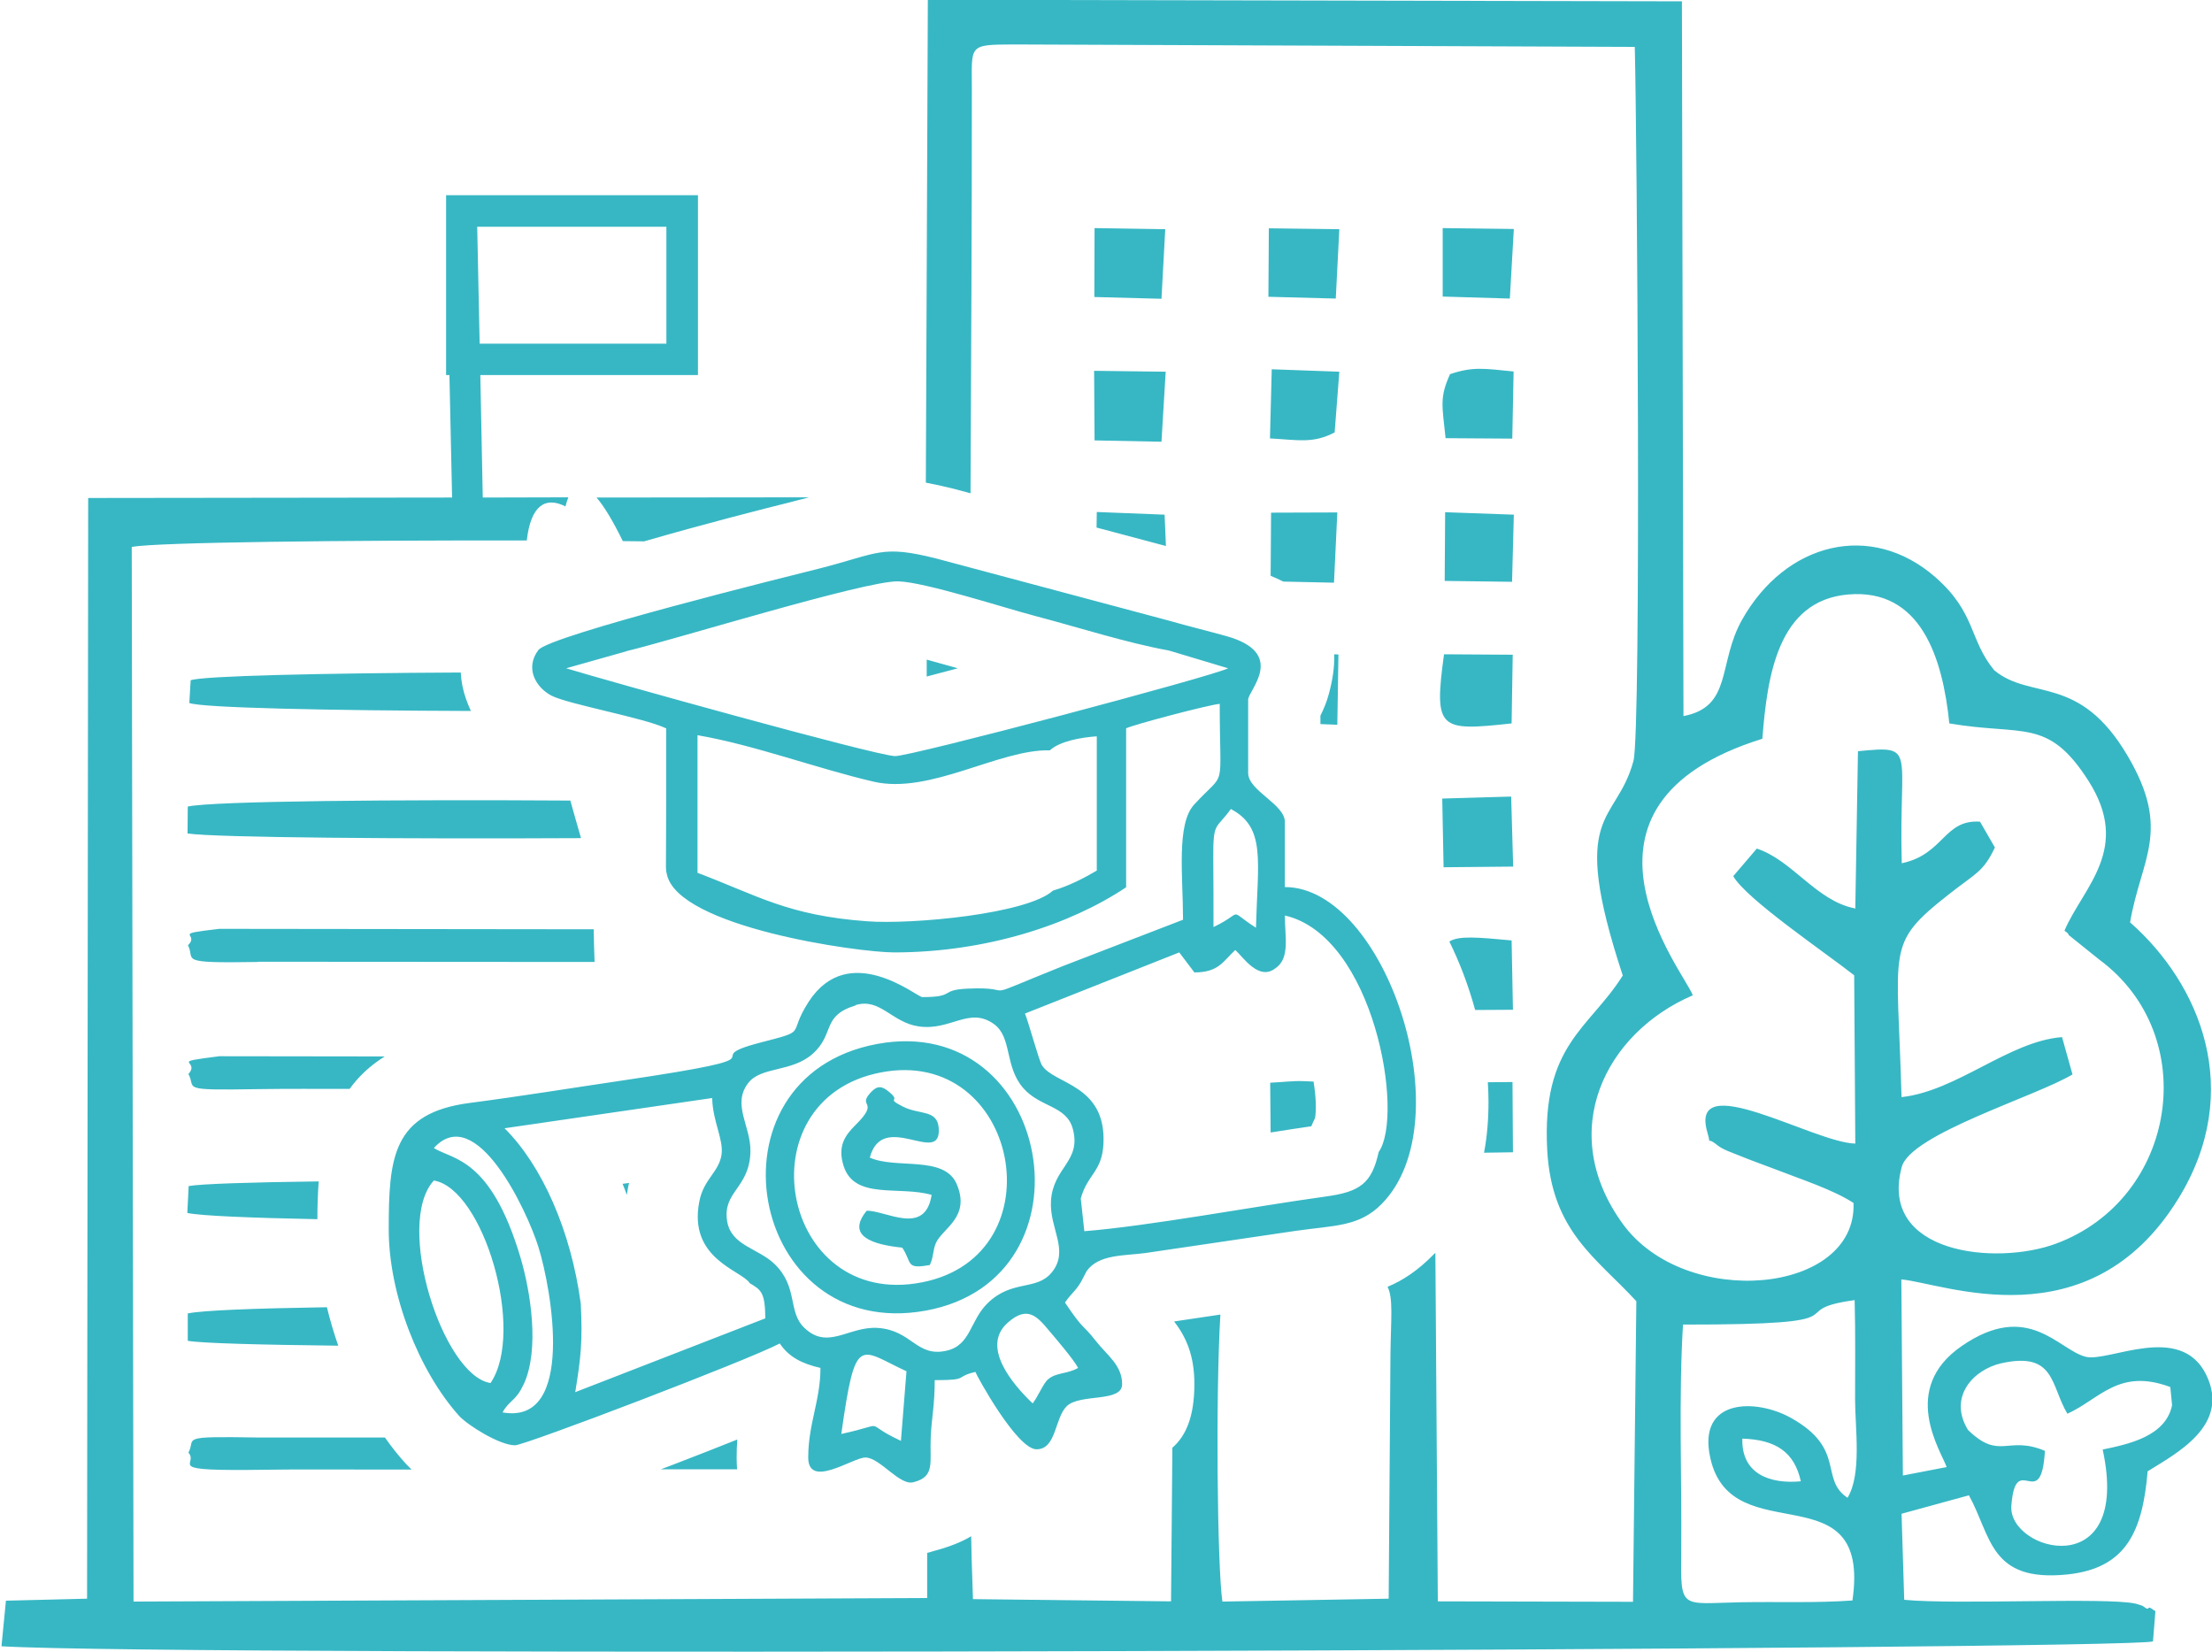 <?xml version="1.0" encoding="UTF-8"?>
<!DOCTYPE svg PUBLIC "-//W3C//DTD SVG 1.1//EN" "http://www.w3.org/Graphics/SVG/1.1/DTD/svg11.dtd">
<!-- Creator: CorelDRAW -->
<svg xmlns="http://www.w3.org/2000/svg" xml:space="preserve" width="1.707in" height="1.275in" version="1.1" style="shape-rendering:geometricPrecision; text-rendering:geometricPrecision; image-rendering:optimizeQuality; fill-rule:evenodd; clip-rule:evenodd"
viewBox="0 0 99.47 74.32"
 xmlns:xlink="http://www.w3.org/1999/xlink"
 xmlns:xodm="http://www.corel.com/coreldraw/odm/2003">
 <defs>
  <style type="text/css">
   <![CDATA[
    .fil0 {fill:#37B7C4}
   ]]>
  </style>
 </defs>
 <g id="Layer_x0020_1">
  <path class="fil0" d="M27.99 53.25c0.07,0.16 0.13,0.33 0.19,0.5l0.05 -0.31 0.05 -0.23 -0.3 0.04zm9.84 11.24c0.64,-4.55 0.8,-3.79 2.93,-2.81l-0.25 3.13c-1.86,-0.86 -0.44,-0.8 -2.68,-0.31zm4.06 -10.74c-0.29,1.87 -2.06,0.69 -2.92,0.71 -0.93,1.14 0.25,1.52 1.6,1.66 0.46,0.69 0.13,0.98 1.24,0.78 0.17,-0.34 0.13,-0.65 0.27,-0.98 0.29,-0.67 1.59,-1.17 0.93,-2.68 -0.57,-1.28 -2.72,-0.64 -3.9,-1.17 0.58,-2.18 3.23,0.43 3.1,-1.33 -0.06,-0.84 -0.87,-0.59 -1.6,-0.96 -0.85,-0.43 -0.03,-0.18 -0.65,-0.68 -0.29,-0.24 -0.5,-0.29 -0.79,0.02 -0.67,0.71 0.44,0.36 -0.71,1.49 -0.46,0.46 -0.81,0.94 -0.53,1.83 0.49,1.55 2.51,0.88 3.97,1.31zm-2.29 -5.51c6.21,-1.21 8.04,8.23 1.86,9.44 -6.37,1.25 -8.11,-8.23 -1.86,-9.44zm-0.17 -1.28c-7.97,1.49 -5.8,13.46 2.21,11.99 7.82,-1.44 5.66,-13.46 -2.21,-11.99zm7 16.16c-0.9,-0.86 -2.34,-2.55 -1.11,-3.63 0.88,-0.78 1.32,-0.28 1.86,0.37 0.29,0.34 1.11,1.3 1.3,1.67 -0.51,0.29 -0.98,0.19 -1.36,0.52 -0.21,0.18 -0.48,0.84 -0.69,1.08zm-24.38 -0.91c-2.15,-0.33 -4.33,-7.17 -2.55,-9.11 2.23,0.37 4.13,6.78 2.55,9.11zm1.49 0.06c0.73,-1.57 0.31,-4.19 -0.15,-5.73 -1.34,-4.48 -3.04,-4.37 -3.89,-4.9 1.9,-2.1 4.2,2.84 4.7,4.44 0.6,1.91 1.68,8.04 -1.61,7.45 0.31,-0.56 0.6,-0.5 0.94,-1.25zm10.14 -4.57c0.53,0.32 0.72,0.4 0.73,1.6l-8.55 3.32c0.26,-1.6 0.33,-2.28 0.25,-3.97 -0.44,-3.3 -1.75,-6.23 -3.43,-7.9l9.34 -1.36c0.02,1.05 0.52,1.86 0.42,2.55 -0.12,0.79 -0.81,1.1 -1,2.11 -0.5,2.56 1.86,3.08 2.26,3.65zm4.79 -12.49c1.11,-0.34 1.63,0.79 2.85,0.96 1.43,0.2 2.26,-0.9 3.37,-0.11 0.83,0.59 0.47,1.9 1.32,2.88 0.77,0.88 1.94,0.78 2.23,1.83 0.4,1.48 -0.88,1.72 -0.98,3.24 -0.08,1.26 0.85,2.23 0.03,3.23 -0.69,0.83 -1.77,0.31 -2.86,1.36 -0.83,0.79 -0.76,1.92 -1.89,2.16 -1.34,0.29 -1.54,-0.93 -3.08,-1.03 -1.3,-0.08 -2.24,1.02 -3.3,-0.01 -0.75,-0.72 -0.26,-1.83 -1.34,-2.87 -0.74,-0.71 -1.96,-0.82 -2.13,-1.94 -0.2,-1.32 1.01,-1.47 1.05,-3.1 0.03,-1.15 -0.84,-2.11 -0.11,-3.08 0.57,-0.77 1.96,-0.49 2.9,-1.32 1.03,-0.91 0.38,-1.71 1.95,-2.19zm23.53 6.61c-0.31,1.41 -0.84,1.79 -2.38,2 -3.26,0.45 -7.96,1.33 -10.86,1.56l-0.16 -1.47c0.29,-1.08 0.96,-1.2 1.02,-2.46 0.13,-2.69 -2.24,-2.67 -2.77,-3.54 -0.14,-0.23 -0.59,-1.9 -0.76,-2.32l6.94 -2.75 0.68 0.9c1.1,0 1.3,-0.51 1.84,-1.01 0.36,0.33 1.06,1.41 1.81,0.82 0.66,-0.45 0.42,-1.4 0.42,-2.37 4.01,0.92 5.39,8.97 4.22,10.64zm-7.43 -10.13c-0,-1.02 0,-2.05 -0.01,-3.07 -0.01,-1.7 0.12,-1.29 0.79,-2.23 1.58,0.83 1.21,2.32 1.13,5.34 -1.34,-0.86 -0.47,-0.72 -1.91,-0.03zm-7.36 -7.94c0.45,-0.41 1.39,-0.58 2.11,-0.63l0 6.04c-0.58,0.34 -1.23,0.68 -1.97,0.9 -1.18,1.06 -6.36,1.53 -8.36,1.38 -3.57,-0.26 -4.93,-1.16 -7.63,-2.18l0 -6.19c2.56,0.44 5.38,1.5 7.92,2.09 2.53,0.59 5.66,-1.47 7.93,-1.41zm-19.05 -4.46c2.18,-0.52 10.76,-3.18 12.23,-3.14 1.2,0.03 4.79,1.2 6.17,1.56 1.87,0.49 4.11,1.21 6,1.55l2.67 0.8c-0.73,0.37 -14.33,3.98 -14.99,3.95 -0.94,-0.04 -12.99,-3.4 -14.79,-3.95l2.73 -0.77zm1.79 3.47c0,1.16 0,2.32 0,3.48l-0.01 2.76c0.03,0.4 -0.03,-0.03 0.04,0.32 0.49,2.38 8.59,3.52 10.22,3.52 4.14,0 7.93,-1.25 10.44,-2.93l0 -7.15c0.35,-0.17 3.72,-1.06 4.21,-1.1 0,4.07 0.33,2.92 -1.15,4.53 -0.81,0.88 -0.5,3.23 -0.5,5.18l-5.42 2.09c-4.16,1.67 -1.77,0.89 -4.29,1.01 -1.26,0.06 -0.5,0.38 -2.02,0.38 -0.24,0 -3.3,-2.58 -5.11,0.21 -1,1.55 0.05,1.26 -2.19,1.84 -3.1,0.81 1.73,0.53 -6.18,1.7 -2.37,0.35 -4.57,0.71 -6.87,1.01 -3.48,0.45 -3.65,2.45 -3.65,5.69 0,2.93 1.36,6.37 3.16,8.38 0.39,0.43 1.83,1.33 2.52,1.33 0.45,0 10.51,-3.84 11.91,-4.58 0.41,0.61 1,0.91 1.83,1.1 0,1.47 -0.55,2.51 -0.55,4.03 0,1.43 2.01,0 2.57,0 0.67,0 1.57,1.33 2.2,1.1 0.95,-0.25 0.69,-0.9 0.74,-2.01 0.04,-0.89 0.18,-1.42 0.18,-2.57 1.6,0 0.85,-0.14 1.83,-0.37 0.04,0.14 1.86,3.48 2.75,3.48 0.9,0 0.81,-1.41 1.36,-1.94 0.6,-0.58 2.49,-0.15 2.49,-0.99 0,-0.86 -0.69,-1.31 -1.18,-1.94 -0.65,-0.83 -0.51,-0.42 -1.39,-1.73 0.29,-0.43 0.46,-0.49 0.72,-0.93 0.04,-0.06 0.23,-0.45 0.25,-0.48 0.54,-0.77 1.7,-0.69 2.66,-0.82l6.71 -0.99c1.79,-0.26 2.89,-0.18 3.91,-1.22 3.69,-3.76 0.14,-14.25 -4.36,-14.25l0 -2.93c0,-0.8 -1.65,-1.4 -1.65,-2.2l0 -3.3c0,-0.41 1.78,-2.09 -0.99,-2.86 -0.97,-0.27 -1.62,-0.42 -2.6,-0.7l-10.41 -2.78c-2.52,-0.64 -2.61,-0.24 -5.28,0.44 -1.35,0.34 -12.15,3.01 -12.65,3.67 -0.62,0.83 -0.1,1.69 0.59,2.05 0.76,0.39 4.17,1 5.13,1.46zm36.96 15.92l1.11 -0.01 0.02 3.16 -1.3 0.02c0.14,-0.74 0.2,-1.5 0.2,-2.28 0,-0.3 -0.01,-0.6 -0.03,-0.9zm-46.18 -39.9l10.65 0 0 8.09 -9.79 0 0.11 5.51 3.85 -0.01c-0.05,0.12 -0.09,0.25 -0.13,0.41 -0.9,-0.46 -1.56,-0.05 -1.74,1.53 -8.33,-0.01 -16.63,0.08 -17.77,0.29l0.08 47.44 35.7 -0.16 -0 -2.03c0.09,-0.02 0.19,-0.05 0.28,-0.08 0.72,-0.19 1.27,-0.41 1.7,-0.67l0.02 0.98 0.06 1.85 8.91 0.1 0.06 -6.91c0.61,-0.53 0.99,-1.4 0.99,-2.87 0,-1.31 -0.39,-2.13 -0.91,-2.81l2.08 -0.31c-0.22,3.63 -0.14,11.34 0.09,12.91l7.48 -0.13 0.08 -11.02c0.02,-1.57 0.13,-2.49 -0.13,-3.01 0.68,-0.28 1.35,-0.72 2.07,-1.45l0.08 -0.08 0.11 15.68 8.78 0.02 0.15 -13.52c-1.8,-1.96 -3.81,-3.13 -4.01,-6.81 -0.25,-4.74 1.89,-5.44 3.4,-7.84 -2.48,-7.52 -0.31,-6.74 0.48,-9.65 0.36,-1.33 0.16,-28.22 0.06,-32.12l-27.91 -0.11c-2.1,0.01 -1.91,0 -1.91,2.04 0,5.91 -0.03,12 -0.06,18.15l-0.74 -0.2c-0.48,-0.12 -0.9,-0.21 -1.27,-0.28l0.09 -21.72 33.92 0.07 0.07 32.15c2.22,-0.42 1.53,-2.38 2.64,-4.34 1.95,-3.46 5.79,-4.45 8.7,-1.9 1.83,1.61 1.5,2.8 2.64,4.18 1.65,1.37 3.82,0.14 6,3.85 1.99,3.38 0.6,4.61 0.11,7.49 3.12,2.74 5.19,7.56 2.15,12.46 -4.02,6.48 -10.56,3.76 -12.44,3.6l0.07 8.82 1.97 -0.38c-0.27,-0.75 -2.12,-3.51 0.67,-5.44 3.01,-2.08 4.36,0.18 5.59,0.48 1.03,0.25 4.25,-1.56 5.41,0.8 1.12,2.28 -1.35,3.55 -2.63,4.35 -0.23,2.68 -0.94,4.36 -3.61,4.64 -3.5,0.36 -3.41,-1.71 -4.43,-3.56l-3.03 0.83 0.12 3.87c2.33,0.23 9.07,-0.12 10.39,0.17 0.1,0.02 0.22,0.07 0.3,0.09 0.08,0.02 0.23,0.2 0.29,0.12 0.06,-0.09 0.19,0.07 0.32,0.13l-0.11 1.36c-0.9,0.39 -88.98,0.7 -96.78,0.22l0.2 -2.05 3.65 -0.09 0.05 -49.51 16.37 -0.02 -0.12 -5.51 -0.15 0 0 -7.37 0 -0.72 0.71 0zm6.1 13.6l9.55 -0.01 -0.3 0.08 -0.13 0.03 -0.38 0.1c-1.25,0.31 -3.92,0.99 -6.61,1.77l-0.96 -0.01c-0.45,-0.92 -0.84,-1.56 -1.18,-1.96zm-5.38 -12.18l0.11 5.26 8.4 0 0 -5.26 -8.51 0zm56.91 54.51c1.52,0.05 2.34,0.61 2.63,1.92 -1.37,0.13 -2.68,-0.32 -2.63,-1.92zm16.21 0.5c1.31,6.08 -4.28,4.58 -4.11,2.51 0.2,-2.54 1.34,0.42 1.51,-2.46 -1.69,-0.71 -2.03,0.45 -3.46,-0.94 -0.91,-1.49 0.25,-2.72 1.5,-3 2.43,-0.54 2.21,1 2.97,2.27 1.45,-0.65 2.31,-2.07 4.63,-1.2l0.08 0.82c-0.29,1.4 -1.96,1.75 -3.12,1.99zm-11.25 6.78c-1.66,0.12 -3.34,0.05 -5.01,0.08 -2.74,0.05 -2.73,0.39 -2.7,-2.28 0.03,-3.32 -0.12,-6.94 0.08,-10.21 8.58,0.01 4.3,-0.63 7.72,-1.1 0.04,1.49 0.02,2.98 0.02,4.47 0,1.28 0.31,3.36 -0.34,4.42 -1.27,-0.84 -0.05,-2.2 -2.54,-3.59 -1.57,-0.88 -4.24,-0.9 -3.63,1.81 0.96,4.29 7.26,0.47 6.39,6.41zm0.1 -31.13c-1.74,-0.34 -2.8,-2.16 -4.41,-2.69l-1.06 1.24c0.58,1.03 4.16,3.45 5.44,4.46l0.05 7.57c-1.87,-0.04 -7.53,-3.47 -6.65,-0.49 0.23,0.78 -0.17,0.06 0.43,0.55 0.27,0.22 0.67,0.34 0.93,0.45 0.66,0.27 1.13,0.43 1.73,0.66 1.1,0.43 2.56,0.9 3.48,1.5 0.16,4.11 -7.56,4.82 -10.38,0.94 -3.02,-4.16 -0.79,-8.59 3.15,-10.28 -0.36,-1.02 -6.52,-8.54 3.13,-11.54 0.22,-2.86 0.71,-6.22 3.86,-6.49 3.27,-0.28 4.25,2.85 4.55,5.8 3.34,0.57 4.43,-0.27 6.25,2.57 1.97,3.07 -0.24,4.8 -1.07,6.75 0.06,0.07 0.16,0.08 0.19,0.2l1.37 1.1c4.65,3.43 3.5,10.76 -1.94,12.78 -2.69,1 -8,0.47 -6.94,-3.45 0.4,-1.48 6.03,-3.17 7.68,-4.16l-0.47 -1.68c-2.4,0.19 -4.71,2.42 -7.22,2.7 -0.18,-6.77 -0.74,-6.86 2.1,-9.1 1.24,-0.98 1.57,-1.01 2.1,-2.13l-0.67 -1.16c-1.63,-0.11 -1.62,1.47 -3.52,1.87 -0.14,-5.16 0.71,-5.3 -1.97,-5.04l-0.12 7.09zm-74.96 24.48c0.36,-0.66 -0.54,-0.74 3.12,-0.68l5.72 0c0.3,0.43 0.62,0.83 0.95,1.19 0.07,0.08 0.16,0.16 0.25,0.25l-2.48 0c-1.36,0 -2.73,-0.01 -4.09,0.01 -4.77,0.07 -2.96,-0.21 -3.47,-0.77zm24.68 0.75l-3.43 0 0.53 -0.2c1,-0.38 2,-0.78 2.91,-1.14 -0.02,0.26 -0.03,0.53 -0.03,0.82 0,0.18 0.01,0.36 0.02,0.52zm-17.94 -5.56c-3.52,-0.04 -6.17,-0.11 -6.77,-0.22l0 -1.23c0.63,-0.14 3.04,-0.23 6.26,-0.28 0.14,0.58 0.31,1.16 0.51,1.73zm-0.95 -5.69c-3,-0.06 -5.23,-0.15 -5.84,-0.28l0.06 -1.21c0.55,-0.1 2.8,-0.17 5.85,-0.21 -0.04,0.54 -0.06,1.11 -0.06,1.71zm-2.67 -5.85c-3.63,0.06 -2.75,-0.02 -3.12,-0.68 0.57,-0.64 -0.98,-0.5 1.39,-0.8l7.44 0.01c-0.64,0.4 -1.16,0.88 -1.58,1.46l-0.04 0c-1.36,0 -2.73,-0.01 -4.09,0.01zm0 -5.72c-3.71,0.06 -2.79,-0.08 -3.14,-0.75 0.57,-0.56 -0.84,-0.48 1.41,-0.74l16.84 0.02c0.01,0.52 0.02,1.01 0.04,1.47l-15.15 -0.01zm14.55 -5.57c-7.82,0.04 -16.51,-0.02 -17.71,-0.21l0.01 -1.21c1.08,-0.25 9.47,-0.32 17.21,-0.27 0.15,0.54 0.31,1.11 0.48,1.69zm-4.96 -5.72c-6.38,-0.02 -12.14,-0.14 -12.67,-0.36l0.06 -1.02c0.49,-0.2 5.97,-0.32 12.15,-0.35 0.02,0.41 0.1,0.81 0.24,1.2 0.06,0.18 0.14,0.36 0.22,0.54zm20.5 -1.55l-0 -0.76c0.43,0.12 0.91,0.25 1.4,0.39l-1.4 0.37zm15.46 18.27c0.51,-0.02 1.04,-0.09 1.46,-0.07 0.18,0.01 0.34,0.01 0.48,0.02 0.11,0.66 0.13,1.24 0.07,1.64 -0.06,0.12 -0.12,0.24 -0.17,0.37 -0.53,0.08 -1.16,0.17 -1.83,0.28l-0.02 -2.23zm10.85 -6.4l0.06 3.12 -1.7 0.01c-0.15,-0.55 -0.33,-1.1 -0.53,-1.63 -0.19,-0.5 -0.4,-0.98 -0.63,-1.45 0.43,-0.27 1.27,-0.19 2.79,-0.05zm-3.12 -6.38l3.1 -0.09 0.09 3.15 -3.13 0.03 -0.06 -3.08zm-4.86 -6.49l0.19 0.01 -0.05 3.16 -0.76 -0.03 0 -0.38c0.14,-0.28 0.28,-0.6 0.38,-0.98 0.16,-0.59 0.26,-1.19 0.24,-1.77zm7.98 3.11c-3.24,0.35 -3.51,0.31 -3.04,-3.11l3.09 0.02 -0.05 3.09zm-2.99 -9.5l3.09 0.11 -0.08 3.02 -3.03 -0.04 0.02 -3.1zm-7.83 0.02l2.98 -0.01 -0.15 3.16 -2.28 -0.05c-0.18,-0.09 -0.37,-0.18 -0.57,-0.26l0.02 -2.84zm-7.84 -0.03l3.05 0.12c0.02,0.56 0.05,1.03 0.06,1.41l-3.12 -0.83 0.01 -0.69zm-0.12 -6.35l3.22 0.04 -0.19 3.15 -3.01 -0.06 -0.02 -3.12zm16.01 0.15c1.01,-0.34 1.5,-0.26 2.86,-0.12l-0.06 3.02 -3 -0.02c-0.16,-1.51 -0.27,-1.83 0.2,-2.88zm-8.03 -0.22l3.05 0.11 -0.21 2.73c-0.97,0.51 -1.64,0.34 -2.91,0.27l0.08 -3.11zm7.7 -6.35l3.2 0.04 -0.18 3.13 -3.02 -0.09 -0 -3.09zm-7.81 0.01l3.16 0.04 -0.16 3.12 -3.03 -0.08 0.02 -3.08zm-7.85 -0.01l3.18 0.05 -0.17 3.13 -3.02 -0.08 0.01 -3.1z"/>
 </g>
</svg>
